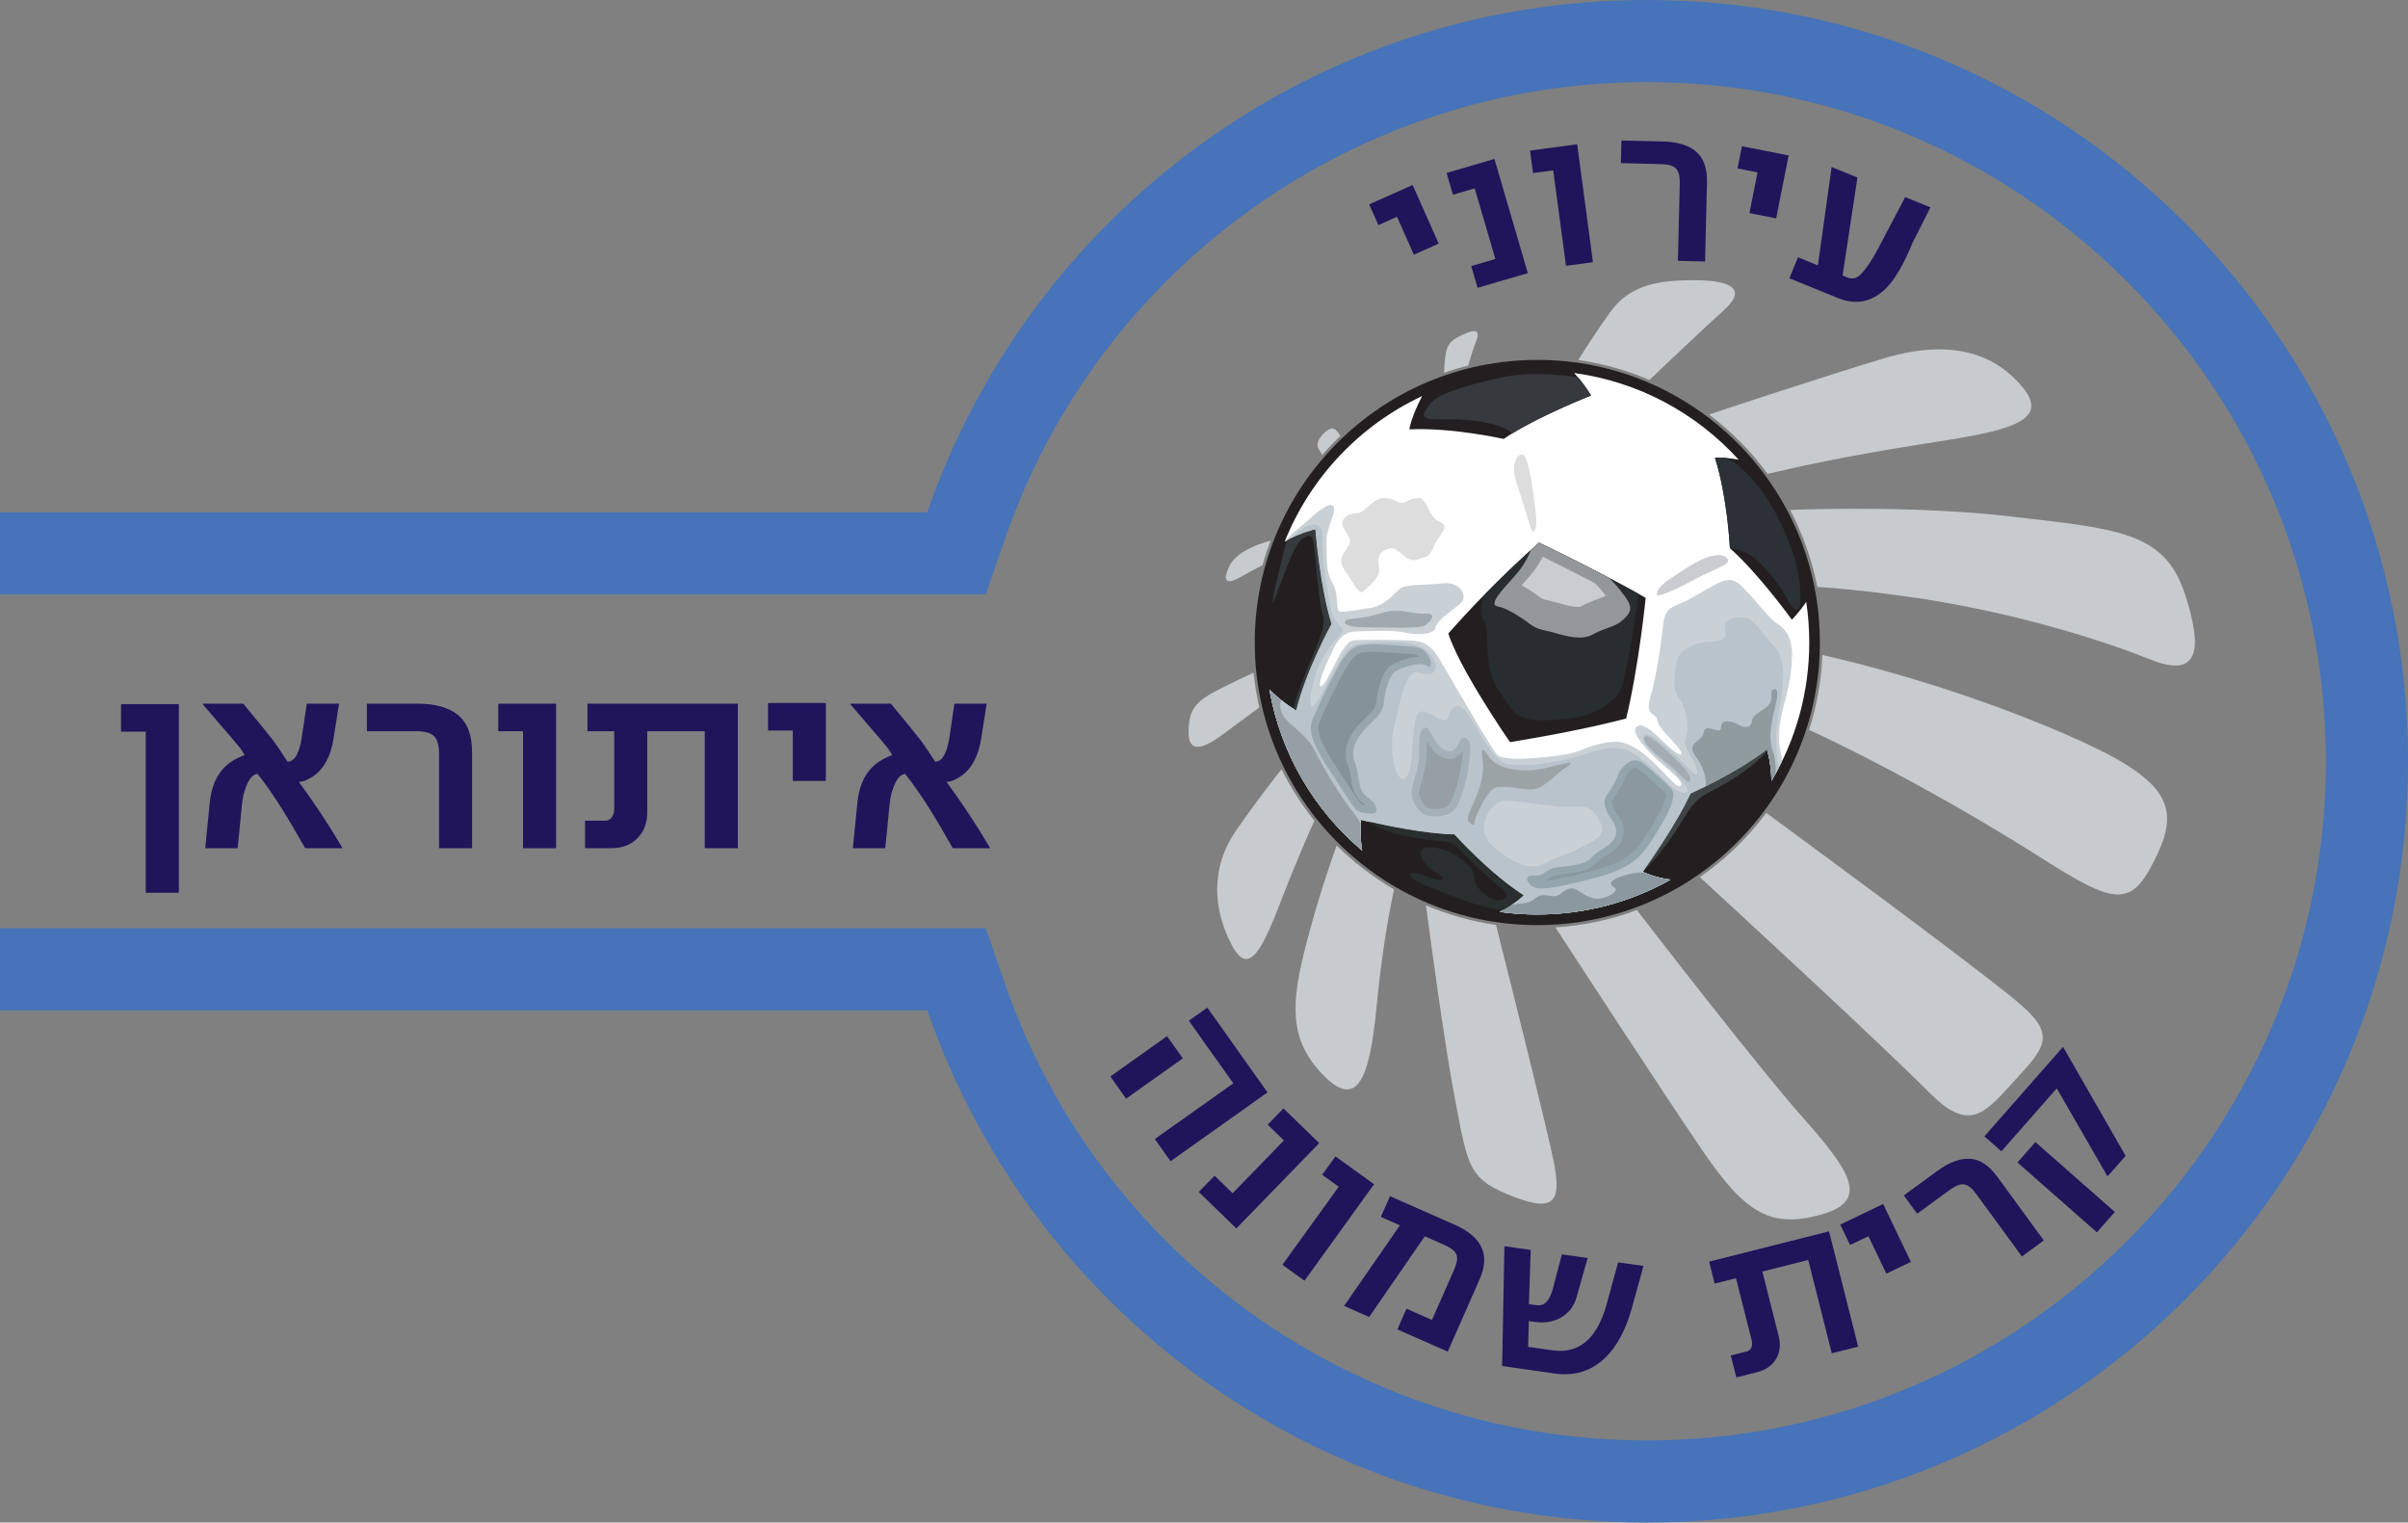 <?xml version="1.0" encoding="UTF-8"?>
<svg xmlns="http://www.w3.org/2000/svg" xmlns:xlink="http://www.w3.org/1999/xlink" width="537.23pt" height="339.64pt" viewBox="0 0 537.23 339.64" version="1.1">
<rect x="0" y="0" width="537.23" height="339.64" fill="#808080" stroke="none"/>
<g id="surface1">
<path style=" stroke:none;fill-rule:nonzero;fill:rgb(13.699%,12.199%,12.5%);fill-opacity:1;" d="M 406.023 143.328 C 406.023 108.508 377.801 80.285 342.98 80.285 C 308.16 80.285 279.938 108.508 279.938 143.328 C 279.938 178.148 308.16 206.371 342.98 206.371 C 377.801 206.371 406.023 178.148 406.023 143.328 "/>
<path style=" stroke:none;fill-rule:nonzero;fill:rgb(100%,100%,100%);fill-opacity:1;" d="M 387.754 102.516 C 384.449 101.922 382.605 102.113 382.605 102.113 C 385.414 110.871 385.945 122.297 385.945 122.297 C 392.324 127.922 399.77 138.234 399.77 138.234 C 399.77 138.234 401.426 136.586 402.926 134.332 L 402.977 134.258 C 403.418 137.215 403.648 140.246 403.648 143.328 C 403.648 154.559 400.598 165.082 395.273 174.105 L 395.215 174.199 C 395.121 169.555 394.188 167.23 394.188 167.23 C 387.141 172.664 377.188 177.039 377.188 177.039 C 373.781 184.5 366.492 194.488 366.492 194.488 C 366.492 194.488 369.434 195.863 372.598 196.207 L 372.703 196.23 C 363.922 201.176 353.781 203.996 342.98 203.996 C 340.18 203.996 337.422 203.809 334.719 203.438 L 334.602 203.414 C 338.285 201.418 339.906 199.719 339.906 199.719 C 332.16 194.738 324.48 186.16 324.48 186.16 C 315.961 185.992 303.629 182.871 303.629 182.871 C 303.629 182.871 303.293 186.281 303.887 189.652 L 303.891 189.73 C 293.262 180.766 285.758 168.215 283.238 153.945 L 283.207 153.809 C 286.688 157.258 289.176 158.43 289.176 158.43 C 291.395 149.363 297.039 139.188 297.039 139.188 C 294.449 130.953 293.43 118.098 293.43 118.098 C 293.43 118.098 289.789 118.965 286.691 120.793 L 286.609 120.852 C 292.336 106.504 303.379 94.855 317.305 88.344 L 317.25 88.441 C 314.848 92.938 314.426 95.777 314.426 95.777 C 323.91 95.324 335.473 97.914 335.473 97.914 C 342.738 92.98 354.969 88.242 354.969 88.242 C 354.969 88.242 353.453 85.605 351.223 83.254 L 351.18 83.207 C 365.656 85.164 378.512 92.223 387.871 102.52 L 387.754 102.516 "/>
<path style=" stroke:none;fill-rule:nonzero;fill:rgb(13.699%,12.199%,12.5%);fill-opacity:1;" d="M 323.121 141.316 C 333.207 129.848 343.379 121.059 343.379 121.059 C 343.379 121.059 356.887 127.535 367.152 133.359 C 367.152 133.359 365.672 148.438 362.805 160.277 C 362.805 160.277 353.465 162.867 336.906 165.551 C 336.906 165.551 333.574 160.926 328.859 152.973 C 324.141 145.016 323.121 141.316 323.121 141.316 "/>
<path style=" stroke:none;fill-rule:nonzero;fill:rgb(79.199%,81.999%,83.899%);fill-opacity:1;" d="M 397.512 169.953 C 396.816 171.367 396.07 172.754 395.273 174.105 L 395.215 174.199 C 395.121 169.555 394.188 167.23 394.188 167.23 C 387.141 172.664 377.188 177.039 377.188 177.039 C 373.781 184.5 366.492 194.488 366.492 194.488 C 366.492 194.488 369.434 195.863 372.598 196.207 L 372.703 196.23 C 363.922 201.176 353.781 203.996 342.98 203.996 C 340.18 203.996 337.422 203.809 334.719 203.438 L 334.602 203.414 C 338.285 201.418 339.906 199.719 339.906 199.719 C 332.16 194.738 324.48 186.16 324.48 186.16 C 315.961 185.992 303.629 182.871 303.629 182.871 C 303.629 182.871 303.293 186.281 303.887 189.652 L 303.891 189.73 C 293.262 180.766 285.758 168.215 283.238 153.945 L 283.207 153.809 C 286.688 157.258 289.176 158.43 289.176 158.43 C 291.395 149.363 297.039 139.188 297.039 139.188 C 294.449 130.953 293.43 118.098 293.43 118.098 C 293.43 118.098 289.926 118.93 286.867 120.691 L 286.969 120.551 C 288.379 118.695 289.738 117.949 292.137 115.785 C 295.004 113.195 297.129 111.809 297.594 113.195 C 298.055 114.586 295.742 117.82 295.93 121.52 C 296.113 125.223 295.742 127.348 297.316 130.125 C 298.887 132.898 297.777 136.23 298.98 136.414 C 300.184 136.598 302.031 136.137 305.453 135.676 C 308.879 135.211 310.82 132.621 312.207 131.418 C 313.598 130.215 318.035 130.586 321.922 130.125 C 325.805 129.66 327.656 133.082 325.805 134.656 C 323.957 136.23 320.531 138.355 320.258 140.02 C 319.977 141.688 315.539 141.688 313.598 141.133 C 311.652 140.574 306.383 140.762 302.773 140.852 C 299.164 140.945 298.148 142.98 295.836 148.348 C 293.523 153.711 294.355 155.008 296.945 149.824 C 299.535 144.645 300.555 143.164 301.848 142.887 C 303.141 142.609 310.637 142.703 314.891 142.887 C 319.145 143.074 320.258 145.48 322.566 149.457 C 324.879 153.434 333.203 167.77 334.133 168.512 C 335.055 169.254 338.48 169.438 341.621 169.156 C 344.77 168.883 349.578 168.602 352.539 167.402 C 355.496 166.199 358.18 165.461 360.492 165.461 C 362.805 165.461 365.488 166.848 368.727 169.898 C 371.965 172.949 374.367 176.281 375.016 175.172 C 375.664 174.062 371.594 171.379 368.91 168.695 C 363.496 163.281 364.562 162.129 365.766 161.852 C 366.969 161.574 369.004 163.422 371.688 166.016 C 374.367 168.605 376.125 169.066 374.645 167.031 C 373.164 164.996 370.113 162.684 369.742 160.648 C 369.371 158.613 366.875 160.188 368.262 155.281 C 369.652 150.383 370.574 143.723 371.039 139.465 C 371.523 135.004 373.352 135.582 376.773 133.73 C 380.195 131.883 380.66 131.418 383.062 130.215 C 385.469 129.016 386.855 129.012 388.707 130.863 C 391.852 134.008 394.902 138.172 396.477 139.098 C 398.047 140.02 399.992 142.055 399.805 146.773 C 399.621 151.492 398.695 154.543 397.77 158.152 C 396.848 161.758 396.66 165.551 397.215 167.586 C 397.43 168.379 397.562 169.07 397.52 169.828 L 397.512 169.953 "/>
<path style=" stroke:none;fill-rule:nonzero;fill:rgb(72.198%,76.5%,79.599%);fill-opacity:1;" d="M 396.883 171.195 C 396.371 172.184 395.836 173.152 395.273 174.105 L 395.215 174.199 C 395.121 169.555 394.188 167.23 394.188 167.23 C 387.141 172.664 377.188 177.039 377.188 177.039 C 373.781 184.5 366.492 194.488 366.492 194.488 C 366.492 194.488 369.434 195.863 372.598 196.207 L 372.703 196.23 C 363.922 201.176 353.781 203.996 342.98 203.996 C 340.18 203.996 337.422 203.809 334.719 203.438 L 334.602 203.414 C 338.285 201.418 339.906 199.719 339.906 199.719 C 332.16 194.738 324.48 186.16 324.48 186.16 C 315.961 185.992 303.629 182.871 303.629 182.871 C 303.629 182.871 303.293 186.281 303.887 189.652 L 303.891 189.73 C 293.262 180.766 285.758 168.215 283.238 153.945 L 283.207 153.809 C 286.688 157.258 289.176 158.43 289.176 158.43 C 291.395 149.363 297.039 139.188 297.039 139.188 C 294.449 130.953 293.43 118.098 293.43 118.098 C 293.43 118.098 290.902 118.699 288.266 119.957 L 288.352 119.859 C 288.805 119.367 289.301 118.887 289.824 118.469 C 292.137 116.617 295.188 116.062 295.004 119.672 C 294.82 123.277 296.02 131.512 296.762 135.211 C 297.5 138.91 299.535 140.02 299.629 140.574 C 299.719 141.133 295.742 144.367 293.895 149.363 C 292.043 154.359 292.043 158.336 292.969 157.594 C 293.891 156.855 295.094 154.176 298.52 148.07 C 301.203 143.277 302.219 143.445 308.602 143.258 C 315.098 143.07 318.312 144.09 319.793 146.957 C 321.273 149.824 319.422 151.121 316.465 150.012 C 313.504 148.902 312.023 158.059 310.914 162.684 C 309.805 167.309 311.469 175.172 313.504 173.598 C 315.539 172.027 314.797 163.055 316 159.723 C 317.203 156.395 322.383 162.59 323.031 160.094 C 323.68 157.594 325.527 156.023 327.934 159.91 C 330.34 163.793 331.355 165.922 333.484 168.418 C 335.609 170.918 336.535 170.641 340.328 170.641 C 344.121 170.641 349.578 169.527 355.129 167.77 C 360.68 166.012 362.992 167.031 365.488 168.789 C 366.812 169.719 370.297 172.766 372.52 175.078 C 374.738 177.391 376.957 177.023 376.496 176.098 C 376.035 175.172 375.57 173.969 370.762 169.805 C 365.949 165.645 366.508 164.625 366.785 164.07 C 367.062 163.516 368.172 163.699 370.852 165.922 C 373.535 168.141 376.219 170.918 377.789 172.395 C 379.363 173.875 378.531 170.918 377.051 168.324 C 375.57 165.734 375.848 165.828 376.312 163.793 C 376.773 161.758 376.219 157.875 374.645 155.84 C 373.074 153.801 373.441 150.566 374.09 147.516 C 374.738 144.461 378.992 143.164 381.398 143.164 C 383.801 143.164 385.469 142.609 384.914 140.484 C 384.359 138.355 386.398 137.52 389.352 137.801 C 391.297 137.984 393.238 141.594 395.551 143.812 C 397.863 146.035 398.512 150.012 397.121 157.133 C 395.828 163.781 396.145 167.527 396.871 171.082 L 396.883 171.195 M 349.117 179.98 C 344.844 179.98 337.367 178.227 335.148 178.688 C 332.93 179.148 328.395 184.605 333.113 188.77 C 337.828 192.93 341.992 194.133 344.305 192.746 C 346.617 191.359 349.762 190.711 352.262 189.23 C 354.758 187.75 359.016 186.922 356.887 183.129 C 354.758 179.336 353.648 179.98 349.117 179.98 "/>
<path style=" stroke:none;fill-rule:nonzero;fill:rgb(27.499%,45.099%,72.499%);fill-opacity:1;" d="M 0 225.379 L 206.887 225.379 C 229.902 291.883 293.074 339.641 367.41 339.641 C 461.207 339.641 537.23 263.609 537.23 169.816 L 537.23 169.82 C 537.23 76.031 461.207 0 367.41 0 C 293.074 0 229.902 47.758 206.887 114.262 L 0 114.262 L 0 132.578 L 219.93 132.578 L 224.195 120.25 C 245.297 59.277 302.848 18.316 367.41 18.316 C 450.953 18.316 518.914 86.281 518.914 169.82 C 518.914 253.359 450.953 321.324 367.41 321.324 C 302.848 321.324 245.297 280.359 224.195 219.387 L 219.93 207.062 L 0 207.062 L 0 225.379 "/>
<path style=" stroke:none;fill-rule:nonzero;fill:rgb(12.5%,8.199%,35.699%);fill-opacity:1;" d="M 220.926 189.223 L 212.57 189.223 C 210.723 185.945 209.066 183.117 207.59 180.734 C 205.582 177.539 203.707 174.844 201.941 172.633 C 200.914 172.754 200.078 173.672 199.426 175.402 C 198.93 176.621 198.629 177.891 198.496 179.195 L 197.504 189.223 L 190.273 189.223 L 191.312 178.773 C 191.605 176.199 192.352 174.047 193.586 172.328 C 194.82 170.602 196.633 169.316 199.051 168.449 C 198.762 167.879 198.398 167.312 197.953 166.73 C 197.699 166.402 196.949 165.512 195.68 164.035 L 189.598 156.973 L 198.75 156.973 C 202.184 161.109 204.359 163.77 205.258 164.953 C 206.164 166.137 207.285 167.797 208.641 169.922 C 209.574 169.922 210.336 169.258 210.914 167.902 C 211.277 167.078 211.566 166.039 211.773 164.77 L 212.934 156.973 L 220.129 156.973 L 218.906 164.711 C 218.617 166.672 218.074 168.375 217.301 169.801 C 216.395 171.52 215.172 172.785 213.613 173.609 C 213.117 173.902 212.68 174.109 212.293 174.23 C 211.906 174.348 211.52 174.406 211.156 174.406 C 214.555 179.004 217.809 183.938 220.926 189.223 "/>
<path style=" stroke:none;fill-rule:nonzero;fill:rgb(12.5%,8.199%,35.699%);fill-opacity:1;" d="M 76.441 189.223 L 68.086 189.223 C 66.234 185.945 64.582 183.117 63.105 180.734 C 61.098 177.539 59.223 174.844 57.457 172.633 C 56.43 172.754 55.598 173.672 54.941 175.402 C 54.445 176.621 54.145 177.891 54.012 179.195 L 53.02 189.223 L 45.789 189.223 L 46.828 178.773 C 47.117 176.199 47.867 174.047 49.102 172.328 C 50.336 170.602 52.148 169.316 54.566 168.449 C 54.277 167.879 53.914 167.312 53.469 166.73 C 53.215 166.402 52.465 165.512 51.195 164.035 L 45.113 156.973 L 54.266 156.973 C 57.699 161.109 59.875 163.77 60.77 164.953 C 61.676 166.137 62.801 167.797 64.156 169.922 C 65.09 169.922 65.852 169.258 66.43 167.902 C 66.793 167.078 67.086 166.039 67.289 164.77 L 68.449 156.973 L 75.645 156.973 L 74.422 164.711 C 74.133 166.672 73.59 168.375 72.816 169.801 C 71.906 171.52 70.688 172.785 69.129 173.609 C 68.633 173.902 68.195 174.109 67.809 174.23 C 67.422 174.348 67.035 174.406 66.672 174.406 C 70.07 179.004 73.324 183.938 76.441 189.223 "/>
<path style=" stroke:none;fill-rule:nonzero;fill:rgb(12.5%,8.199%,35.699%);fill-opacity:1;" d="M 184.246 174.211 L 176.871 174.211 L 176.871 162.965 L 171.348 162.965 L 171.348 156.82 L 184.246 156.82 L 184.246 174.211 "/>
<path style=" stroke:none;fill-rule:nonzero;fill:rgb(12.5%,8.199%,35.699%);fill-opacity:1;" d="M 164.609 189.223 L 157.234 189.223 L 157.234 163.113 L 144.406 163.113 L 144.406 181.168 C 144.406 183.586 143.668 185.535 142.191 187.012 C 140.715 188.484 138.746 189.223 136.293 189.223 L 130.523 189.223 L 130.523 183.078 L 134.996 183.078 C 135.66 183.078 136.16 182.812 136.508 182.305 C 136.859 181.797 137.031 181.203 137.031 180.551 L 137.031 163.113 L 131.066 163.113 L 131.066 156.973 L 164.609 156.973 L 164.609 189.223 "/>
<path style=" stroke:none;fill-rule:nonzero;fill:rgb(12.5%,8.199%,35.699%);fill-opacity:1;" d="M 124.066 189.223 L 116.691 189.223 L 116.691 163.113 L 111.164 163.113 L 111.164 156.973 L 124.066 156.973 L 124.066 189.223 "/>
<path style=" stroke:none;fill-rule:nonzero;fill:rgb(12.5%,8.199%,35.699%);fill-opacity:1;" d="M 105.32 189.223 L 97.957 189.223 L 97.957 168.266 C 97.957 166.309 97.582 164.953 96.844 164.215 C 96.105 163.477 94.738 163.113 92.73 163.113 L 81.859 163.113 L 81.859 156.973 L 93.168 156.973 C 97.098 156.973 100.105 157.82 102.188 159.512 C 104.277 161.219 105.32 163.984 105.32 167.844 L 105.32 189.223 "/>
<path style=" stroke:none;fill-rule:nonzero;fill:rgb(12.5%,8.199%,35.699%);fill-opacity:1;" d="M 39.898 199.152 L 32.523 199.152 L 32.523 163.215 L 26.996 163.215 L 26.996 157.07 L 39.898 157.07 L 39.898 199.152 "/>
<path style=" stroke:none;fill-rule:nonzero;fill:rgb(12.5%,8.199%,35.699%);fill-opacity:1;" d="M 396.262 48.719 L 390.309 47.535 L 392.109 38.461 L 387.652 37.574 L 388.633 32.617 L 399.047 34.684 L 396.262 48.719 "/>
<path style=" stroke:none;fill-rule:nonzero;fill:rgb(12.5%,8.199%,35.699%);fill-opacity:1;" d="M 414.562 300.402 L 408.68 301.891 L 403.418 281.066 L 393.188 283.652 L 396.824 298.055 C 397.312 299.98 397.117 301.684 396.234 303.156 C 395.355 304.633 393.934 305.617 391.977 306.113 L 387.375 307.273 L 386.137 302.375 L 389.703 301.473 C 390.238 301.34 390.578 301.027 390.758 300.551 C 390.934 300.078 390.949 299.57 390.816 299.047 L 387.301 285.141 L 382.547 286.34 L 381.309 281.441 L 408.062 274.68 L 414.562 300.402 "/>
<path style=" stroke:none;fill-rule:nonzero;fill:rgb(12.5%,8.199%,35.699%);fill-opacity:1;" d="M 355.391 58.484 L 349.375 59.289 L 346.527 37.996 L 342.02 38.602 L 341.352 33.594 L 351.871 32.184 L 355.391 58.484 "/>
<path style=" stroke:none;fill-rule:nonzero;fill:rgb(12.5%,8.199%,35.699%);fill-opacity:1;" d="M 380.402 58.328 L 374.348 58.184 L 374.762 40.949 C 374.801 39.336 374.52 38.215 373.926 37.594 C 373.336 36.973 372.219 36.648 370.566 36.609 L 361.625 36.391 L 361.746 31.34 L 371.047 31.562 C 374.277 31.641 376.738 32.398 378.414 33.828 C 380.102 35.273 380.902 37.57 380.828 40.746 L 380.402 58.328 "/>
<path style=" stroke:none;fill-rule:nonzero;fill:rgb(12.5%,8.199%,35.699%);fill-opacity:1;" d="M 430.684 46.258 L 426.602 54.355 C 424.707 59 422.754 62.34 420.727 64.348 C 417.617 67.41 414.039 68.121 409.977 66.461 L 399.223 62.07 L 401.133 57.391 L 405.578 59.207 L 408.641 37.258 L 414.398 39.605 L 411.086 61.457 L 412.117 61.879 C 412.801 62.156 413.434 62.188 413.988 61.984 C 414.977 61.613 416.238 60.152 417.801 57.59 C 418.457 56.512 419.418 54.734 420.688 52.266 L 425.055 43.957 L 430.684 46.258 "/>
<path style=" stroke:none;fill-rule:nonzero;fill:rgb(12.5%,8.199%,35.699%);fill-opacity:1;" d="M 340.863 60.922 L 329.656 64.203 L 328.234 59.352 L 333.621 57.777 L 329.004 42.012 L 324.156 43.434 L 322.734 38.582 L 333.406 35.457 L 340.863 60.922 "/>
<path style=" stroke:none;fill-rule:nonzero;fill:rgb(12.5%,8.199%,35.699%);fill-opacity:1;" d="M 322.996 301.516 L 311.754 296.562 L 313.789 291.938 L 319.48 294.445 L 324.395 283.293 C 325.062 281.781 325.234 280.641 324.938 279.859 C 324.641 279.082 323.719 278.363 322.168 277.68 L 317.871 275.789 L 305.465 293.789 L 299.871 291.324 L 312.32 273.34 L 308.07 271.465 L 310.105 266.84 L 324.629 273.242 C 327.523 274.516 329.477 276.148 330.477 278.152 C 331.461 280.156 331.34 282.578 330.09 285.418 L 322.996 301.516 "/>
<path style=" stroke:none;fill-rule:nonzero;fill:rgb(12.5%,8.199%,35.699%);fill-opacity:1;" d="M 366.664 282.398 L 364.047 291.875 C 362.734 296.594 360.809 300.207 358.266 302.742 C 355.18 305.812 351.391 307.031 346.879 306.395 L 335.129 304.727 L 335.641 278.004 L 341.5 278.832 L 341.109 290.926 L 342.758 291.16 C 343.789 291.305 344.621 290.98 345.238 290.172 C 345.699 289.598 346.098 288.719 346.434 287.539 L 348.453 279.82 L 354.207 280.633 L 351.742 289.367 C 351.152 291.395 350.008 292.898 348.301 293.883 C 346.594 294.867 344.656 295.199 342.488 294.891 L 341.09 294.691 L 340.93 300.445 L 346.434 301.227 C 349.645 301.68 352.293 300.859 354.387 298.777 C 356.094 297.078 357.434 294.527 358.387 291.125 L 361.012 281.598 L 366.664 282.398 "/>
<path style=" stroke:none;fill-rule:nonzero;fill:rgb(12.5%,8.199%,35.699%);fill-opacity:1;" d="M 460.273 233.531 L 474.23 257.84 L 470.195 262.43 L 458.867 242.785 L 446.52 256.832 L 442.723 253.496 L 460.273 233.531 M 471.824 270.352 L 467.824 274.902 L 450.102 259.32 L 454.102 254.77 L 471.824 270.352 "/>
<path style=" stroke:none;fill-rule:nonzero;fill:rgb(12.5%,8.199%,35.699%);fill-opacity:1;" d="M 261.152 259.043 L 257.641 254.098 L 275.152 241.664 L 265.234 227.695 L 269.355 224.77 L 282.785 243.684 L 261.152 259.043 M 263.891 236.094 L 251.234 245.078 L 247.723 240.129 L 260.375 231.145 L 263.891 236.094 "/>
<path style=" stroke:none;fill-rule:nonzero;fill:rgb(12.5%,8.199%,35.699%);fill-opacity:1;" d="M 275.828 274.035 L 267.453 265.895 L 270.977 262.273 L 275 266.184 L 286.445 254.402 L 282.82 250.883 L 286.344 247.258 L 294.32 255.008 L 275.828 274.035 "/>
<path style=" stroke:none;fill-rule:nonzero;fill:rgb(12.5%,8.199%,35.699%);fill-opacity:1;" d="M 455.977 276.711 L 451.086 280.285 L 440.914 266.363 C 439.965 265.062 439.059 264.344 438.211 264.211 C 437.363 264.082 436.277 264.504 434.941 265.477 L 427.723 270.75 L 424.742 266.672 L 432.254 261.184 C 434.863 259.277 437.273 258.379 439.477 258.492 C 441.695 258.609 443.73 259.945 445.602 262.508 L 455.977 276.711 "/>
<path style=" stroke:none;fill-rule:nonzero;fill:rgb(12.5%,8.199%,35.699%);fill-opacity:1;" d="M 291.035 285.695 L 286.113 282.145 L 298.676 264.723 L 294.988 262.066 L 297.945 257.965 L 306.555 264.176 L 291.035 285.695 "/>
<path style=" stroke:none;fill-rule:nonzero;fill:rgb(12.5%,8.199%,35.699%);fill-opacity:1;" d="M 320.977 54.344 L 315.434 56.809 L 311.672 48.355 L 307.52 50.203 L 305.465 45.586 L 315.164 41.27 L 320.977 54.344 "/>
<path style=" stroke:none;fill-rule:nonzero;fill:rgb(12.5%,8.199%,35.699%);fill-opacity:1;" d="M 426.316 281.488 L 420.844 284.109 L 416.848 275.766 L 412.746 277.73 L 410.562 273.168 L 420.137 268.586 L 426.316 281.488 "/>
<path style=" stroke:none;fill-rule:nonzero;fill:rgb(79.599%,79.999%,81.2%);fill-opacity:1;" d="M 385.191 124.391 C 384.598 123.797 383.062 123.465 380.473 124.48 C 377.883 125.5 374.555 127.812 372.336 129.289 C 370.113 130.77 369.371 132.344 369.742 132.715 C 370.113 133.086 372.98 131.973 376.59 130.031 C 380.195 128.09 383.062 126.887 384.359 126.238 C 385.652 125.59 385.84 125.035 385.191 124.391 "/>
<path style=" stroke:none;fill-rule:nonzero;fill:rgb(59.599%,65.099%,68.199%);fill-opacity:1;" d="M 306.566 143.723 C 302.402 143.723 300.926 144.277 298.055 149.641 C 295.188 155.008 293.336 159.168 292.691 160.926 C 292.043 162.684 292.508 165.461 295.93 170.73 C 299.352 176.004 301.477 179.426 302.402 180.445 C 303.328 181.461 304.621 181.367 306.195 181.461 C 307.77 181.555 307.215 179.238 304.992 177.762 C 302.773 176.281 303.328 172.582 302.402 170.453 C 301.477 168.324 301.754 166.199 303.699 163.609 C 305.641 161.02 308.414 159.723 308.691 156.949 C 308.969 154.176 309.895 150.383 311.652 149.551 C 313.41 148.715 317.109 147.422 318.496 148.621 C 319.887 149.824 319.516 144.555 315.445 144.277 C 311.375 144 308.137 143.723 306.566 143.723 "/>
<path style=" stroke:none;fill-rule:nonzero;fill:rgb(60.799%,63.899%,65.099%);fill-opacity:1;" d="M 335.332 175.539 C 334.211 175.598 333.02 174.895 330.613 179.336 C 328.211 183.773 329.41 184.422 328.211 183.773 C 327.008 183.125 327.379 182.016 328.859 178.871 C 330.34 175.727 331.172 172.211 330.801 169.715 C 330.43 167.215 330.523 166.289 332.004 168.602 C 333.48 170.914 336.906 171.84 340.234 171.84 C 343.566 171.84 345.047 171.285 348.469 170.453 C 351.891 169.621 350.32 170.547 348.469 171.84 C 346.617 173.137 344.215 176.188 341.438 176.098 C 338.664 176.004 337.184 175.449 335.332 175.539 "/>
<path style=" stroke:none;fill-rule:nonzero;fill:rgb(63.899%,67.499%,70.2%);fill-opacity:1;" d="M 367.984 164.441 C 366.652 163.773 366.137 164.719 367.895 166.66 C 369.652 168.602 371.965 170.086 373.812 171.84 C 375.664 173.598 376.773 175.078 377.051 174.062 C 377.328 173.043 375.848 171.195 373.258 168.789 C 370.668 166.383 369.281 165.09 367.984 164.441 "/>
<path style=" stroke:none;fill-rule:nonzero;fill:rgb(57.999%,64.699%,68.199%);fill-opacity:1;" d="M 367.895 188.398 C 365.734 191.637 362.988 194.039 355.312 195.984 C 347.637 197.926 344.121 198.574 342.453 198.02 C 340.789 197.465 339.68 195.152 342.18 195.336 C 344.676 195.52 344.586 193.855 347.449 193.484 C 350.316 193.117 353.648 192.93 355.035 191.359 C 356.422 189.785 358.551 189.047 359.754 187.66 C 360.957 186.27 360.77 184.422 359.66 182.941 C 358.551 181.461 357.258 178.965 358.461 177.391 C 359.66 175.82 360.492 174.246 360.957 172.949 C 361.418 171.656 363.914 168.234 366.414 170.176 C 368.91 172.117 371.688 174.707 372.891 176.004 C 374.09 177.301 372.891 180.906 367.895 188.398 "/>
<path style=" stroke:none;fill-rule:nonzero;fill:rgb(54.5%,59.599%,62.399%);fill-opacity:1;" d="M 345.699 195.938 C 346.254 195.562 346.688 195.262 347.664 195.137 L 348.77 195.004 C 351.66 194.66 354.652 194.309 356.285 192.461 C 356.844 191.824 357.617 191.324 358.434 190.793 C 359.336 190.211 360.27 189.605 361.012 188.75 C 361.836 187.797 362.246 186.656 362.246 185.477 C 362.246 184.285 361.828 183.059 360.992 181.941 C 360.152 180.82 359.645 179.641 359.645 178.914 C 359.645 178.699 359.688 178.523 359.781 178.402 C 360.988 176.82 361.965 175.086 362.523 173.512 C 362.742 172.895 363.727 171.551 364.609 171.293 C 364.797 171.238 365.023 171.203 365.391 171.488 C 367.695 173.281 370.441 175.816 371.668 177.137 C 371.672 177.156 371.688 177.215 371.688 177.336 C 371.688 177.977 371.254 180.355 366.508 187.477 C 364.496 190.488 361.953 192.586 354.902 194.371 C 351.145 195.32 347.223 196.254 344.828 196.461 C 345.152 196.293 345.441 196.109 345.699 195.938 "/>
<path style=" stroke:none;fill-rule:nonzero;fill:rgb(63.899%,68.999%,72.499%);fill-opacity:1;" d="M 328.027 167.309 C 327.895 171.191 326.73 176.188 325.434 179.055 C 324.141 181.926 322.105 182.016 320.258 182.109 C 318.406 182.199 316.926 181.738 315.629 179.336 C 314.336 176.93 314.984 176.371 316.094 171.934 C 317.203 167.492 316 163.887 317.48 162.59 C 318.961 161.297 319.332 164.902 321.367 166.66 C 323.398 168.418 324.695 167.586 325.527 165.645 C 326.359 163.699 328.117 164.531 328.027 167.309 "/>
<path style=" stroke:none;fill-rule:nonzero;fill:rgb(58.4%,62.399%,64.699%);fill-opacity:1;" d="M 317.098 178.543 C 316.746 177.891 316.578 177.512 316.578 177.012 C 316.578 176.496 316.758 175.848 317.098 174.633 L 317.711 172.336 C 318.266 170.109 318.289 168.109 318.309 166.504 C 318.312 166.148 318.32 165.73 318.34 165.324 C 318.816 166.195 319.383 167.148 320.277 167.922 C 321.594 169.059 322.887 169.488 324.121 169.203 C 325.016 168.996 325.73 168.309 326.348 167.398 C 326.211 170.898 325.176 175.582 323.918 178.371 C 323.047 180.305 321.969 180.355 320.188 180.445 C 319.004 180.504 318.098 180.402 317.098 178.543 "/>
<path style=" stroke:none;fill-rule:nonzero;fill:rgb(86.699%,86.699%,87.099%);fill-opacity:1;" d="M 339.496 101.355 C 338.473 101.41 336.812 103.574 338.57 108.48 C 340.328 113.383 341.531 118.84 342.086 118.652 C 342.641 118.469 342.918 116.711 342.641 114.492 C 342.363 112.27 341.254 101.266 339.496 101.355 "/>
<path style=" stroke:none;fill-rule:nonzero;fill:rgb(86.699%,86.699%,87.099%);fill-opacity:1;" d="M 316.555 111.07 C 313.984 111.07 313.598 112.824 311.746 111.902 C 309.895 110.977 308.324 110.605 306.383 111.992 C 304.438 113.383 304.348 114.398 302.496 114.492 C 300.645 114.586 298.609 115.879 299.906 118.098 C 301.199 120.32 301.848 120.504 300.367 122.539 C 298.887 124.574 298.887 125.777 300.277 127.625 C 301.664 129.477 303.141 132.805 304.066 131.973 C 304.992 131.141 308.23 128.922 307.676 126.426 C 307.121 123.926 308.047 122.816 310.078 122.355 C 312.113 121.891 313.504 125.59 316.094 124.852 C 318.684 124.109 318.961 124.109 319.977 121.707 C 320.996 119.301 323.77 117.359 321.273 116.434 C 318.773 115.508 318.312 111.07 316.555 111.07 "/>
<path style=" stroke:none;fill-rule:nonzero;fill:rgb(62.7%,66.299%,68.599%);fill-opacity:1;" d="M 304.621 139.93 C 307.859 139.93 316.836 140.391 318.035 139.469 C 319.238 138.539 320.812 136.691 317.852 136.875 C 314.891 137.062 312.578 135.488 308.414 136.691 C 304.254 137.895 303.051 137.895 301.293 138.078 C 299.535 138.266 298.887 139.93 304.621 139.93 "/>
<path style=" stroke:none;fill-rule:nonzero;fill:rgb(54.5%,59.599%,62.399%);fill-opacity:1;" d="M 366.621 194.605 C 365.387 194.648 364.191 194.781 363.176 195.059 C 358.719 196.285 358.922 197.277 360.121 197.926 C 361.324 198.574 359.289 200.055 357.07 200.426 C 354.852 200.793 353.004 199.223 352.074 198.668 C 351.148 198.109 350.133 197.832 348.562 199.129 C 346.988 200.426 346.062 199.777 344.398 199.684 C 342.734 199.59 342.18 201.258 340.234 201.441 C 338.969 201.562 338.176 201.684 337.289 201.828 L 337.219 201.84 C 336.5 202.32 335.633 202.855 334.602 203.414 L 334.719 203.438 C 337.422 203.809 340.18 203.996 342.98 203.996 C 353.781 203.996 363.922 201.176 372.703 196.23 L 372.598 196.207 C 369.992 195.926 367.547 194.945 366.758 194.605 L 366.621 194.605 "/>
<path style=" stroke:none;fill-rule:nonzero;fill:rgb(56.499%,60.799%,62.7%);fill-opacity:1;" d="M 396.16 172.551 C 395.871 173.074 395.578 173.594 395.273 174.105 L 395.215 174.199 C 395.121 169.555 394.188 167.23 394.188 167.23 C 389.719 170.676 384.074 173.699 380.551 175.445 L 380.559 175.371 C 380.703 173.539 380.148 171.215 378.344 168.789 C 375.941 165.551 379.824 165.645 380.105 163.332 C 380.383 161.02 383.988 164.258 383.988 162.223 C 383.988 160.188 386.484 160.926 387.871 161.664 C 389.262 162.406 390.648 162.496 390.832 160.926 C 391.016 159.352 392.867 158.891 394.441 157.41 C 396.012 155.93 394.441 153.895 395.922 153.711 C 397.402 153.523 395.734 158.336 395.273 161.203 C 394.809 164.07 394.902 166.016 395.645 167.957 C 396.156 169.305 396.18 171.367 396.145 172.5 L 396.16 172.551 "/>
<path style=" stroke:none;fill-rule:nonzero;fill:rgb(58.4%,62.399%,64.699%);fill-opacity:1;" d="M 303.57 183.738 C 303.512 184.969 303.477 187.316 303.887 189.652 L 303.891 189.73 C 293.262 180.766 285.758 168.215 283.238 153.945 L 283.207 153.809 C 284.184 154.777 285.082 155.566 285.871 156.199 L 285.844 156.234 C 285.305 157.172 285.652 159.254 287.141 160.742 C 289.082 162.684 291.855 164.441 293.34 167.492 C 294.82 170.547 298.777 177.191 300.828 179.797 C 302.164 181.488 302.984 182.652 303.508 183.621 L 303.57 183.738 "/>
<path style=" stroke:none;fill-rule:nonzero;fill:rgb(21.199%,22.4%,23.9%);fill-opacity:1;" d="M 337.41 96.598 C 334.164 94.102 327.527 93.414 320.949 93.516 C 316.441 93.586 317.41 92.406 319.008 90.188 C 320.602 87.969 325.598 86.371 334.199 84.359 C 341.879 82.562 350.332 83.918 352.059 84.23 L 352.098 84.23 C 353.84 86.277 354.969 88.242 354.969 88.242 C 354.969 88.242 344.766 92.195 337.465 96.641 L 337.41 96.598 "/>
<path style=" stroke:none;fill-rule:nonzero;fill:rgb(20.799%,23.099%,23.499%);fill-opacity:1;" d="M 288.645 158.141 C 288.988 158.34 289.176 158.43 289.176 158.43 C 291.395 149.363 297.039 139.188 297.039 139.188 C 294.449 130.953 293.43 118.098 293.43 118.098 C 293.43 118.098 290.137 118.879 287.152 120.527 L 287.121 120.625 C 286.867 121.395 286.41 122.871 286.121 124.32 C 285.707 126.402 284.598 130.215 284.109 133.062 C 283.625 135.906 284.109 134.238 286.055 129.176 C 287.996 124.109 289.246 120.852 290.91 119.949 C 292.574 119.047 292.922 119.117 293.406 124.043 C 293.895 128.969 294.309 134.102 295.004 136.668 C 295.695 139.234 295.281 140.484 293.129 145.617 C 290.98 150.75 289.453 154.773 288.898 156.996 C 288.801 157.387 288.727 157.719 288.676 158 L 288.645 158.141 "/>
<path style=" stroke:none;fill-rule:nonzero;fill:rgb(16.1%,18.399%,17.999%);fill-opacity:1;" d="M 335.297 202.953 C 334.082 202.852 330.996 202.453 326.848 200.91 C 321.434 198.898 316.094 196.953 314.984 195.777 C 313.871 194.598 315.262 194.32 318.66 195.637 C 322.059 196.953 323.172 196.191 320.324 194.598 C 317.48 193 315.262 189.254 318.59 189.047 C 321.922 188.84 325.391 190.781 327.609 193 C 329.828 195.219 328.305 196.121 329.691 197.926 C 331.078 199.73 333.645 201.602 335.59 200.492 C 337.531 199.383 334.477 198.066 332.051 195.707 C 329.621 193.348 326.848 190.852 325.25 189.113 C 323.656 187.383 322.891 188.008 316.23 186.965 C 310.402 186.055 307.496 184.664 305.609 183.402 L 305.453 183.305 C 309.195 184.172 317.957 186.031 324.48 186.16 C 324.48 186.16 332.16 194.738 339.906 199.719 C 339.906 199.719 338.523 201.172 335.41 202.965 L 335.297 202.953 "/>
<path style=" stroke:none;fill-rule:nonzero;fill:rgb(24.699%,26.7%,27.499%);fill-opacity:1;" d="M 366.633 194.297 C 367.656 192.879 374.059 183.891 377.188 177.039 C 377.188 177.039 387.141 172.664 394.188 167.23 C 394.188 167.23 394.23 167.332 394.297 167.543 L 394.223 167.617 C 393.434 168.465 390.297 171.676 385.469 174.477 C 379.848 177.738 378.879 177.254 375.617 182.594 C 372.539 187.637 369.828 191.137 366.793 194.141 L 366.633 194.297 "/>
<path style=" stroke:none;fill-rule:nonzero;fill:rgb(16.899%,19.199%,21.199%);fill-opacity:1;" d="M 386.055 122.23 C 387.441 122.488 390.203 123.207 392.059 125.012 C 394.625 127.512 397.469 130.98 398.512 133.199 C 399.551 135.418 400.66 136.461 401.285 135.766 C 401.91 135.07 401.77 131.051 401.148 127.719 C 399.828 120.699 395.32 112.246 392.336 108.57 C 389.586 105.18 387.008 102.91 385.266 102.195 L 385.215 102.172 C 383.52 102.02 382.605 102.113 382.605 102.113 C 385.238 110.324 385.871 120.879 385.941 122.168 L 386.055 122.23 "/>
<path style=" stroke:none;fill-rule:nonzero;fill:rgb(15.7%,17.599%,18.399%);fill-opacity:1;" d="M 365.57 132.574 C 365.438 133.664 365.09 136.43 364.656 139.027 C 364.102 142.355 362.852 149.781 361.812 153.25 C 360.77 156.719 354.598 160.047 349.949 160.324 C 345.301 160.602 339.543 161.574 337.184 158.105 C 334.824 154.637 333.297 153.25 332.395 149.293 C 331.496 145.34 332.117 140.207 331.148 138.75 C 330.352 137.551 330.348 134.906 331.062 132.844 L 331.113 132.727 C 337.961 125.738 343.379 121.059 343.379 121.059 C 343.379 121.059 355.566 126.902 365.586 132.48 L 365.57 132.574 "/>
<path style=" stroke:none;fill-rule:nonzero;fill:rgb(57.999%,59.2%,60.399%);fill-opacity:1;" d="M 359.102 129.023 C 360.656 130.559 362.312 132.574 363.199 134.102 C 364.449 136.254 363.129 137.363 361.672 138.609 C 360.215 139.859 357.648 140.207 355.359 141.523 C 353.07 142.844 349.672 142.012 347.105 141.246 C 344.535 140.484 343.219 140.621 341.277 139.164 C 339.336 137.711 336.211 135.629 334.133 135.281 C 332.051 134.934 334.824 131.949 337.945 128.48 C 340.027 126.168 341.062 123.977 341.52 122.777 L 341.559 122.676 C 342.715 121.633 343.379 121.059 343.379 121.059 C 343.379 121.059 350.898 124.664 358.984 128.914 L 359.102 129.023 "/>
<path style=" stroke:none;fill-rule:nonzero;fill:rgb(79.599%,79.999%,81.2%);fill-opacity:1;" d="M 340.5 129.414 L 340.828 129.047 C 342.395 127.312 343.449 125.645 344.207 124.199 C 347.008 125.578 351.34 127.738 355.902 130.129 C 356.762 131.012 357.605 132.004 358.246 132.883 C 357.898 133.09 357.156 133.367 356.562 133.586 C 355.461 133.988 354.094 134.484 352.727 135.273 C 352.52 135.379 351.551 135.656 347.953 134.586 L 345.645 134 C 344.391 133.719 344.105 133.645 343.523 133.211 C 342.074 132.121 340.746 131.27 339.484 130.547 C 339.84 130.145 340.191 129.758 340.5 129.414 "/>
<path style=" stroke:none;fill-rule:nonzero;fill:rgb(52.499%,57.3%,59.999%);fill-opacity:1;" d="M 303.633 179.324 C 303.012 178.641 301.523 176.332 299.465 173.141 L 297.324 169.824 C 295.184 166.527 294.105 164.043 294.105 162.422 C 294.105 162.074 294.152 161.77 294.254 161.5 C 294.785 160.055 296.496 156.09 299.523 150.426 C 302.219 145.387 303.227 145.387 306.566 145.387 L 312.156 145.711 L 315.332 145.938 C 315.871 145.973 316.293 146.184 316.66 146.488 C 314.402 146.523 311.902 147.59 310.941 148.043 C 308.07 149.402 307.254 154.609 307.035 156.781 C 306.922 157.914 306.137 158.719 304.758 160.035 C 303.992 160.766 303.129 161.59 302.367 162.609 C 300.941 164.512 300.23 166.344 300.23 168.148 C 300.23 169.145 300.445 170.133 300.875 171.117 C 301.117 171.672 301.238 172.508 301.371 173.395 C 301.664 175.348 302.023 177.781 304.07 179.145 C 304.34 179.328 304.469 179.5 304.648 179.68 C 304.176 179.621 303.828 179.535 303.633 179.324 "/>
<path style=" stroke:none;fill-rule:nonzero;fill:rgb(78.4%,79.599%,80.399%);fill-opacity:1;" d="M 399.391 113.762 C 402.184 119.078 404.246 124.84 405.445 130.91 L 405.57 130.934 C 409.352 131.16 415.555 131.711 424.871 132.992 C 447.074 136.043 467.328 142.148 479.816 147.145 C 491.309 151.738 491.102 143.723 487.496 132.621 C 482.938 118.598 472.602 118.008 448.738 115.23 C 428.84 112.918 406.434 113.496 399.535 113.754 L 399.391 113.762 "/>
<path style=" stroke:none;fill-rule:nonzero;fill:rgb(78.4%,79.599%,80.399%);fill-opacity:1;" d="M 406.594 146.105 C 406.344 151.91 405.316 157.516 403.613 162.82 L 403.66 162.836 C 418.719 169.797 438.035 180.352 454.938 191.082 C 472.418 202.18 475.656 202.922 481.574 189.973 C 487.047 178 481.484 172.117 454.844 161.297 C 432.578 152.254 412.645 147.473 406.691 146.145 L 406.594 146.105 "/>
<path style=" stroke:none;fill-rule:nonzero;fill:rgb(78.4%,79.599%,80.399%);fill-opacity:1;" d="M 368 84.758 C 363 82.617 357.672 81.102 352.113 80.305 L 352.172 80.223 C 353.762 77.68 356.516 73.387 359.383 69.445 C 363.824 63.34 370.484 62.508 377.977 62.508 C 385.469 62.508 390.188 64.172 384.637 69.164 C 380.133 73.223 371.238 81.664 368.047 84.699 L 368 84.758 "/>
<path style=" stroke:none;fill-rule:nonzero;fill:rgb(78.4%,79.599%,80.399%);fill-opacity:1;" d="M 381.285 92.461 C 386.262 96.211 390.668 100.676 394.355 105.699 L 394.391 105.707 C 400.105 104.324 412.379 101.594 430.145 98.859 C 447.145 96.242 457.785 94.234 451.234 86.371 C 447.074 81.375 438.473 74.438 420.156 79.988 C 405.535 84.418 387.91 90.266 381.395 92.441 L 381.285 92.461 "/>
<path style=" stroke:none;fill-rule:nonzero;fill:rgb(78.4%,79.599%,80.399%);fill-opacity:1;" d="M 394.152 181.41 C 399.797 185.547 441.32 216.02 450.496 223.824 C 459.191 231.227 456.047 233.816 448.645 241.957 C 442.398 248.828 439.027 252.316 430.516 243.805 C 418.281 231.57 385.129 201.09 379.301 195.738 L 379.23 195.684 C 384.922 191.734 389.934 186.887 394.066 181.344 L 394.152 181.41 "/>
<path style=" stroke:none;fill-rule:nonzero;fill:rgb(78.4%,79.599%,80.399%);fill-opacity:1;" d="M 365.277 203.133 C 369.969 209.211 392.879 238.832 402.617 249.762 C 413.496 261.973 416.812 268.098 406.098 271 C 395.18 273.961 389.52 270.852 379.973 256.867 C 370.918 243.602 349.281 210.359 347.078 206.977 L 347.016 206.875 C 353.375 206.477 359.48 205.148 365.195 203.02 L 365.277 203.133 "/>
<path style=" stroke:none;fill-rule:nonzero;fill:rgb(78.4%,79.599%,80.399%);fill-opacity:1;" d="M 318.172 202.195 C 318.879 207.559 322.137 232.086 324.473 244.438 C 327.582 260.863 327.582 263.082 338.016 267.078 C 347.297 270.637 348.227 267.301 346.672 259.309 C 345.312 252.316 336.477 217.109 334.285 208.414 C 333.977 207.176 333.766 206.34 333.766 206.34 C 328.301 205.547 323.062 204.062 318.137 201.973 L 318.172 202.195 "/>
<path style=" stroke:none;fill-rule:nonzero;fill:rgb(78.4%,79.599%,80.399%);fill-opacity:1;" d="M 310.984 198.566 C 310.402 201.195 308.465 210.59 307.156 224.234 C 305.605 240.441 302.938 247.766 295.172 239.773 C 287.398 231.781 288.066 223.566 291.395 210.691 C 294.141 200.082 297.188 191.43 298.172 188.715 L 298.215 188.609 C 302.039 192.391 306.34 195.691 311.02 198.41 L 310.984 198.566 "/>
<path style=" stroke:none;fill-rule:nonzero;fill:rgb(78.4%,79.599%,80.399%);fill-opacity:1;" d="M 285.812 171.758 C 284.516 173.359 280.691 178.176 275.855 185.16 C 269.863 193.82 270.75 202.922 274.746 210.691 C 278.742 218.461 281.852 211.137 286.066 200.258 C 289.395 191.68 292.168 185.449 293.191 183.199 L 293.25 183.098 C 290.422 179.562 287.957 175.719 285.922 171.621 L 285.812 171.758 "/>
<path style=" stroke:none;fill-rule:nonzero;fill:rgb(78.4%,79.599%,80.399%);fill-opacity:1;" d="M 279.539 150.137 C 278.379 150.66 275.242 152.113 271.414 154.082 C 266.559 156.578 265.312 158.52 265.172 162.82 C 265.031 167.125 266.977 168.094 272.664 163.934 C 276.699 160.98 279.547 158.867 280.859 157.887 L 280.961 157.809 C 280.371 155.285 279.938 152.703 279.66 150.074 L 279.539 150.137 "/>
<path style=" stroke:none;fill-rule:nonzero;fill:rgb(78.4%,79.599%,80.399%);fill-opacity:1;" d="M 294.938 101.367 C 294.699 100.992 294.441 100.57 294.172 100.109 C 293.199 98.441 295.629 96.016 296.945 95.598 C 297.688 95.363 298.453 96.289 298.992 97.172 L 299.051 97.234 C 297.633 98.582 296.281 99.996 294.992 101.473 L 294.938 101.367 "/>
<path style=" stroke:none;fill-rule:nonzero;fill:rgb(78.4%,79.599%,80.399%);fill-opacity:1;" d="M 283.371 120.625 C 280.77 121.344 275.84 123.074 274.328 126.191 C 272.246 130.492 274.469 130.078 276.828 128.691 C 278.137 127.918 280.09 126.891 281.566 126.133 L 281.676 126.062 C 282.199 124.199 282.805 122.371 283.488 120.582 L 283.371 120.625 "/>
<path style=" stroke:none;fill-rule:nonzero;fill:rgb(78.4%,79.599%,80.399%);fill-opacity:1;" d="M 327.551 81.484 C 328.051 79.844 328.773 77.562 329.414 75.824 C 330.383 73.191 328.578 73.469 325.391 75.133 C 322.531 76.621 322.453 78.223 322.172 83.023 L 322.164 83.133 C 323.922 82.527 325.715 81.992 327.535 81.539 L 327.551 81.484 "/>
</g>
</svg>
